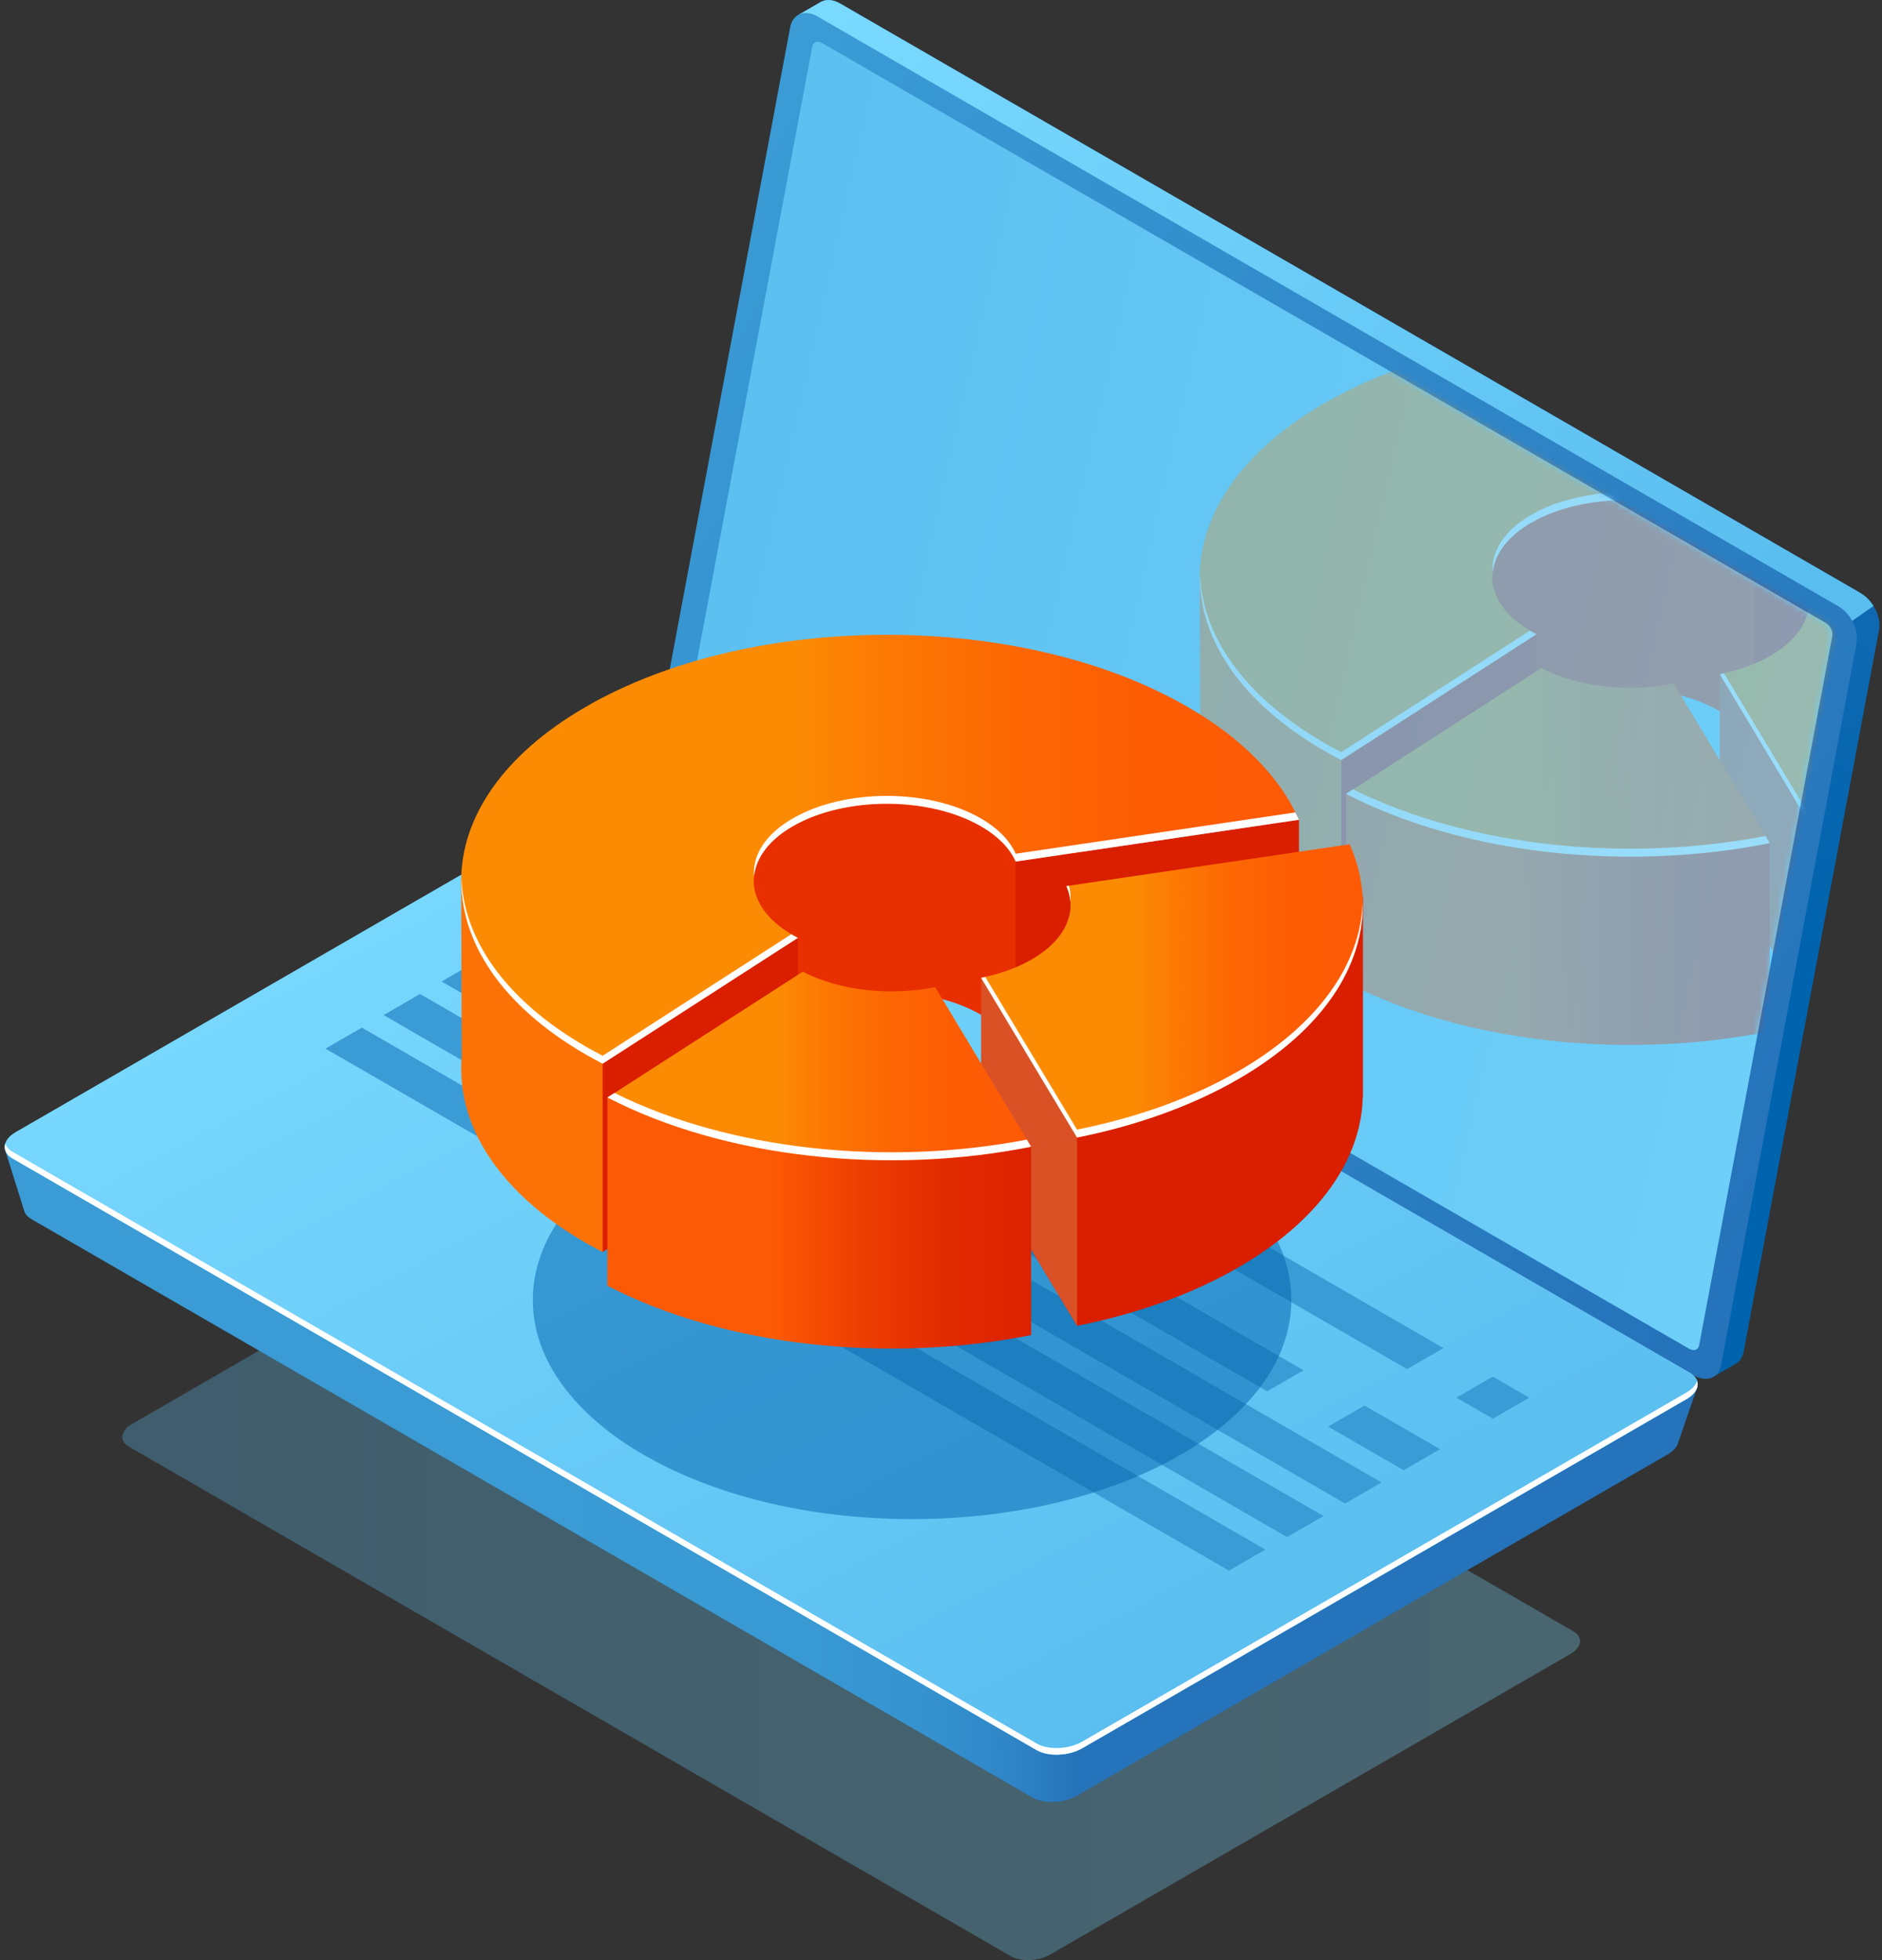 <?xml version="1.0" encoding="UTF-8"?> <svg xmlns="http://www.w3.org/2000/svg" width="315" height="328" viewBox="0 0 315 328" fill="none"><rect x="0" y="0" width="315" height="328" fill="#333333" stroke="none"/><path opacity="0.3" d="M169.183 327.342L21.602 242.1C19.919 241.12 20.122 239.425 22.079 238.291L109.153 187.998C111.098 186.875 114.046 186.744 115.741 187.723L263.322 272.965C265.005 273.945 264.802 275.64 262.845 276.774L175.771 327.067C173.826 328.19 170.878 328.321 169.183 327.342V327.342Z" fill="url(#paint0_linear_2178_2755)"></path><path d="M311.447 99.256L140.594 0.569C139.4 -0.124 138.231 -0.16 137.359 0.33L133.684 2.455L135.844 3.351L113.359 123.113C112.953 125.31 114.326 128.08 116.426 129.298L287.029 227.842L286.731 230.409L290.383 228.283C291.111 227.925 291.648 227.221 291.839 226.206L314.502 105.441C314.908 103.244 313.535 100.474 311.435 99.256H311.447Z" fill="url(#paint1_linear_2178_2755)"></path><path d="M284.02 232.307L275.391 236.582L112.128 142.277C110.207 141.166 106.865 141.31 104.657 142.587L9.85 197.358L0.863 192.462L4.086 202.731C4.265 203.208 4.646 203.65 5.267 204.008L172.803 300.785C174.724 301.896 178.066 301.752 180.274 300.475L279.126 243.376C280.069 242.827 280.654 242.17 280.857 241.501L284.008 232.319L284.02 232.307Z" fill="url(#paint2_linear_2178_2755)"></path><path d="M311.447 99.256L140.594 0.569C139.4 -0.124 138.231 -0.16 137.359 0.33L133.684 2.455L135.844 3.351L113.359 123.113C112.953 125.31 114.326 128.08 116.426 129.298L202.235 178.862L313.583 101.405C313.034 100.533 312.306 99.769 311.435 99.268L311.447 99.256Z" fill="url(#paint3_linear_2178_2755)"></path><path d="M283.521 230.158L112.667 131.471C110.555 130.253 109.183 127.483 109.6 125.286L132.264 4.521C132.669 2.324 134.722 1.536 136.823 2.754L307.676 101.441C309.788 102.659 311.161 105.429 310.743 107.626L288.08 228.391C287.674 230.588 285.621 231.376 283.521 230.158V230.158Z" fill="url(#paint4_linear_2178_2755)"></path><path d="M282.776 225.728L114.752 128.665C114.012 128.235 113.522 127.256 113.666 126.492L135.947 7.805C136.09 7.029 136.806 6.754 137.558 7.184L305.595 104.247C306.335 104.677 306.824 105.656 306.681 106.42L284.4 225.095C284.256 225.872 283.54 226.146 282.788 225.716L282.776 225.728Z" fill="url(#paint5_linear_2178_2755)"></path><path d="M173.495 292.858L2.117 193.86C0.159 192.726 0.398 190.744 2.666 189.442L103.786 131.03C106.053 129.717 109.479 129.585 111.436 130.708L282.826 229.705C284.784 230.84 284.545 232.822 282.277 234.123L181.157 292.535C178.889 293.849 175.464 293.98 173.507 292.858H173.495Z" fill="url(#paint6_linear_2178_2755)"></path><path d="M173.495 292.858L2.117 193.86C0.159 192.726 0.398 190.744 2.666 189.442L103.786 131.03C106.053 129.717 109.479 129.585 111.436 130.708L282.826 229.705C284.784 230.84 284.545 232.822 282.277 234.123L181.157 292.535C178.889 293.849 175.464 293.98 173.507 292.858H173.495Z" fill="url(#paint7_linear_2178_2755)"></path><path d="M282.276 233.013L181.156 291.425C178.888 292.739 175.463 292.87 173.506 291.748L2.115 192.75C1.459 192.368 1.077 191.89 0.898 191.377C0.612 192.296 0.993 193.216 2.115 193.86L173.506 292.858C175.463 293.992 178.888 293.849 181.156 292.536L282.276 234.123C283.78 233.252 284.377 232.094 284.042 231.067C283.828 231.759 283.255 232.44 282.276 233.001V233.013Z" fill="white"></path><path d="M98.583 150.002L235.507 229.095L241.593 225.585L104.67 146.492L98.583 150.002Z" fill="#3A9BD5"></path><path d="M83.65 158.625L212.089 232.81L218.175 229.3L89.737 155.114L83.65 158.625Z" fill="#3A9BD5"></path><path d="M73.921 164.236L225.142 251.591L231.229 248.069L80.007 160.725L73.921 164.236Z" fill="#3A9BD5"></path><path d="M64.211 169.859L215.42 257.203L221.519 253.693L70.297 166.337L64.211 169.859Z" fill="#3A9BD5"></path><path d="M54.481 175.471L205.703 262.827L211.789 259.305L60.568 171.961L54.481 175.471Z" fill="#3A9BD5"></path><path d="M243.774 233.884L249.873 237.394L255.959 233.884L249.873 230.361L243.774 233.884Z" fill="#3A9BD5"></path><path d="M222.301 238.72L234.939 246.015L241.026 242.505L228.387 235.197L222.301 238.72Z" fill="#3A9BD5"></path><path opacity="0.5" d="M152.66 254.207C187.719 254.207 216.139 237.79 216.139 217.538C216.139 197.286 187.719 180.869 152.66 180.869C117.601 180.869 89.181 197.286 89.181 217.538C89.181 237.79 117.601 254.207 152.66 254.207Z" fill="#0063AD"></path><mask id="mask0_2178_2755" style="mask-type:alpha" maskUnits="userSpaceOnUse" x="113" y="6" width="194" height="220"><path d="M282.782 225.728L114.757 128.665C114.017 128.235 113.528 127.256 113.671 126.492L135.953 7.805C136.096 7.029 136.812 6.754 137.564 7.184L305.601 104.247C306.341 104.677 306.83 105.656 306.687 106.42L284.405 225.095C284.262 225.872 283.546 226.146 282.794 225.716L282.782 225.728Z" fill="url(#paint8_linear_2178_2755)"></path></mask><g mask="url(#mask0_2178_2755)"><g opacity="0.3"><path d="M221.679 98.983C216.917 101.741 212.991 104.786 209.852 108.021L200.818 96.201L200.901 126.039C200.782 127.425 200.794 128.81 200.913 130.195V130.242C201.808 140.034 208.718 149.681 221.667 157.156C222.586 157.681 223.517 158.195 224.472 158.684L244.784 145.61C241.705 128.32 234.735 112.153 226.978 96.201C225.152 97.06 223.374 97.992 221.667 98.971L221.679 98.983Z" fill="#FD7207"></path><path d="M322.404 98.982C314.444 94.385 305.075 91.114 295.098 89.144L291.589 82.97L260.739 76.427L245.594 89.872C238.994 91.388 232.717 93.502 227 96.212C234.757 112.165 241.727 128.332 244.806 145.622L257.182 137.657C256.884 137.502 256.585 137.347 256.299 137.18C247.599 132.153 247.599 124.009 256.299 118.983C264.999 113.956 279.094 113.956 287.794 118.983C290.73 120.678 292.663 122.732 293.618 124.893L341.034 117.896C337.978 110.971 331.772 104.415 322.392 98.994L322.404 98.982Z" fill="#E82F00"></path><path d="M257.175 106.135C256.876 105.979 256.578 105.824 256.292 105.657C247.591 100.63 247.591 92.487 256.292 87.46C264.992 82.433 279.086 82.433 287.787 87.46C290.722 89.155 292.656 91.209 293.611 93.37L341.026 86.373C337.971 79.448 331.765 72.893 322.385 67.472C294.577 51.4 249.477 51.4 221.67 67.472C193.863 83.531 193.863 109.585 221.67 125.645C222.589 126.171 223.52 126.684 224.474 127.174L257.151 106.123L257.175 106.135Z" fill="url(#paint9_linear_2178_2755)"></path><path d="M257.179 137.645V106.135L224.503 127.185V158.696L257.179 137.645Z" fill="#DA1E00"></path><path d="M293.622 124.881V93.37L341.038 86.373V117.884L293.622 124.881Z" fill="#DA1E00"></path><path d="M351.745 99.174C351.745 99.174 331.719 119.736 331.349 119.867C331.194 119.915 331.17 122.124 331.194 124.703L302.122 129.001C303.996 133.252 302.062 137.957 296.298 141.288C293.84 142.709 290.939 143.724 287.86 144.345L303.912 171.055C313.77 169.085 323.031 165.825 330.908 161.276C344.525 153.407 351.447 143.151 351.722 132.846H351.757V99.186L351.745 99.174Z" fill="#DA1E00"></path><path d="M287.84 112.822V144.333L303.892 171.055V139.533L287.84 112.822Z" fill="#DB5126"></path><path d="M303.893 139.532C313.751 137.562 323.012 134.302 330.889 129.753C349.316 119.102 355.522 104.081 349.531 90.469L302.115 97.466C303.989 101.717 302.055 106.422 296.291 109.753C293.833 111.174 290.933 112.189 287.854 112.81L303.905 139.52L303.893 139.532Z" fill="url(#paint10_linear_2178_2755)"></path><path d="M225.294 132.834V164.345C245.069 174.602 272.387 177.36 296.208 172.596V141.085L225.294 132.834V132.834Z" fill="url(#paint11_linear_2178_2755)"></path><path d="M296.203 141.086L280.151 114.375C272.704 115.868 264.159 115.008 257.977 111.796L225.301 132.847C245.076 143.104 272.394 145.862 296.215 141.098L296.203 141.086Z" fill="url(#paint12_linear_2178_2755)"></path><path d="M293.624 92.057C292.669 89.896 290.724 87.842 287.8 86.147C279.099 81.12 265.005 81.12 256.305 86.147C251.662 88.821 249.526 92.392 249.836 95.902C250.111 92.833 252.247 89.812 256.305 87.46C265.005 82.433 279.099 82.433 287.8 87.46C290.735 89.156 292.669 91.21 293.624 93.371L341.039 86.374C340.86 85.956 340.621 85.55 340.418 85.144L293.612 92.057H293.624Z" fill="white"></path><path d="M256.081 105.515L224.49 125.862C223.535 125.372 222.605 124.859 221.686 124.333C208.068 116.465 201.135 106.208 200.848 95.903C200.55 106.65 207.484 117.456 221.686 125.659C222.605 126.184 223.535 126.698 224.49 127.187L257.167 106.136C256.868 105.981 256.57 105.826 256.284 105.659C256.212 105.611 256.14 105.563 256.069 105.527L256.081 105.515Z" fill="white"></path><path d="M302.55 97.419L302.12 97.479C302.478 98.303 302.693 99.138 302.777 99.974C302.848 99.115 302.777 98.267 302.55 97.419Z" fill="white"></path><path d="M330.904 128.44C323.027 132.989 313.766 136.249 303.908 138.219L288.549 112.667C288.31 112.715 288.095 112.786 287.856 112.834L303.908 139.545C313.766 137.575 323.027 134.315 330.904 129.766C345.058 121.586 351.968 110.828 351.718 100.118C351.395 110.386 344.473 120.607 330.904 128.452V128.44Z" fill="white"></path><path d="M226.47 132.081L225.301 132.833C245.076 143.09 272.394 145.848 296.215 141.084L295.499 139.89C272.311 144.368 245.947 141.765 226.47 132.081V132.081Z" fill="white"></path></g></g><path d="M98.059 149.788C93.297 152.546 89.371 155.591 86.232 158.827L77.198 147.006L77.281 176.857C77.162 178.242 77.174 179.627 77.293 181.012V181.06C78.188 190.851 85.098 200.499 98.047 207.973C98.966 208.499 99.897 209.012 100.852 209.502L121.164 196.427C118.085 179.137 111.115 162.97 103.358 147.018C101.532 147.878 99.754 148.809 98.047 149.788H98.059Z" fill="#FD7207"></path><path d="M198.777 149.788C190.817 145.191 181.448 141.919 171.471 139.949L167.962 133.776L137.112 127.232L121.967 140.677C115.367 142.194 109.09 144.307 103.373 147.018C111.13 162.97 118.1 179.137 121.179 196.427L133.555 188.463C133.257 188.307 132.959 188.152 132.672 187.985C123.972 182.958 123.972 174.815 132.672 169.788C141.372 164.761 155.467 164.761 164.167 169.788C167.103 171.483 169.036 173.537 169.991 175.698L217.407 168.701C214.351 161.776 208.145 155.221 198.765 149.8L198.777 149.788Z" fill="#E82F00"></path><path d="M133.555 156.94C133.256 156.785 132.958 156.629 132.672 156.462C123.971 151.435 123.971 143.292 132.672 138.265C141.372 133.238 155.466 133.238 164.167 138.265C167.102 139.961 169.036 142.014 169.991 144.176L217.406 137.179C214.351 130.253 208.145 123.698 198.764 118.277C170.957 102.205 125.857 102.205 98.05 118.277C70.243 134.337 70.243 160.391 98.05 176.451C98.969 176.976 99.9 177.489 100.854 177.979L133.531 156.928L133.555 156.94Z" fill="url(#paint13_linear_2178_2755)"></path><path d="M133.555 188.451V156.94L100.866 177.991V209.501L133.555 188.451Z" fill="#DA1E00"></path><path d="M170.002 175.686V144.176L217.417 137.178V168.689L170.002 175.686Z" fill="#DA1E00"></path><path d="M228.113 149.979C228.113 149.979 208.087 170.552 207.717 170.671C207.561 170.719 207.538 172.928 207.561 175.507L178.489 179.806C180.363 184.057 178.43 188.761 172.665 192.093C170.207 193.513 167.307 194.528 164.228 195.149L180.279 221.86C190.137 219.89 199.398 216.63 207.275 212.081C220.892 204.212 227.814 193.955 228.089 183.651H228.124V149.991L228.113 149.979Z" fill="#DA1E00"></path><path d="M164.214 163.626V195.137L180.266 221.848V190.337L164.214 163.626Z" fill="#DB5126"></path><path d="M180.267 190.337C190.125 188.367 199.386 185.107 207.263 180.558C225.69 169.907 231.896 154.886 225.905 141.274L178.489 148.271C180.363 152.522 178.43 157.226 172.665 160.558C170.207 161.979 167.307 162.993 164.228 163.614L180.279 190.325L180.267 190.337Z" fill="url(#paint14_linear_2178_2755)"></path><path d="M101.669 183.639V215.15C121.444 225.407 148.762 228.165 172.583 223.401V191.89L101.669 183.639V183.639Z" fill="url(#paint15_linear_2178_2755)"></path><path d="M172.584 191.891L156.532 165.18C149.085 166.672 140.54 165.813 134.358 162.601L101.682 183.652C121.457 193.908 148.775 196.667 172.596 191.902L172.584 191.891Z" fill="url(#paint16_linear_2178_2755)"></path><path d="M170.002 142.862C169.048 140.701 167.102 138.647 164.178 136.951C155.478 131.925 141.384 131.925 132.684 136.951C128.041 139.626 125.905 143.196 126.215 146.707C126.49 143.638 128.626 140.617 132.684 138.265C141.384 133.238 155.478 133.238 164.178 138.265C167.114 139.96 169.048 142.014 170.002 144.175L217.418 137.178C217.239 136.76 217 136.354 216.797 135.948L169.991 142.862H170.002Z" fill="white"></path><path d="M132.46 156.32L100.869 176.666C99.914 176.177 98.984 175.663 98.064 175.138C84.447 167.269 77.513 157.013 77.227 146.708C76.929 157.454 83.863 168.26 98.064 176.463C98.984 176.989 99.914 177.502 100.869 177.992L133.546 156.941C133.247 156.786 132.949 156.631 132.662 156.463C132.591 156.416 132.519 156.368 132.448 156.332L132.46 156.32Z" fill="white"></path><path d="M178.918 148.225L178.488 148.284C178.846 149.108 179.061 149.944 179.145 150.78C179.216 149.92 179.145 149.072 178.918 148.225Z" fill="white"></path><path d="M207.261 179.246C199.385 183.795 190.124 187.055 180.266 189.025L164.906 163.472C164.667 163.52 164.453 163.592 164.214 163.64L180.266 190.35C190.124 188.38 199.385 185.12 207.261 180.571C221.416 172.392 228.326 161.634 228.075 150.923C227.753 161.192 220.831 171.413 207.261 179.258V179.246Z" fill="white"></path><path d="M102.839 182.886L101.669 183.638C121.444 193.895 148.762 196.653 172.583 191.889L171.867 190.695C148.679 195.172 122.316 192.569 102.839 182.886Z" fill="white"></path><defs><linearGradient id="paint0_linear_2178_2755" x1="20.468" y1="257.527" x2="264.456" y2="257.527" gradientUnits="userSpaceOnUse"><stop stop-color="#59BDEF"></stop><stop offset="1" stop-color="#7BDAFF"></stop></linearGradient><linearGradient id="paint1_linear_2178_2755" x1="238.36" y1="-11.049" x2="207.003" y2="142.366" gradientUnits="userSpaceOnUse"><stop stop-color="#2573BA"></stop><stop offset="1" stop-color="#0063AD"></stop></linearGradient><linearGradient id="paint2_linear_2178_2755" x1="7.964" y1="221.525" x2="221.913" y2="221.525" gradientUnits="userSpaceOnUse"><stop stop-color="#3A9BD5"></stop><stop offset="0.31" stop-color="#3A9BD5"></stop><stop offset="0.36" stop-color="#3A9BD5"></stop><stop offset="0.6" stop-color="#3999D3"></stop><stop offset="0.69" stop-color="#3592CF"></stop><stop offset="0.75" stop-color="#2F86C7"></stop><stop offset="0.8" stop-color="#2675BB"></stop><stop offset="0.81" stop-color="#2573BA"></stop></linearGradient><linearGradient id="paint3_linear_2178_2755" x1="268.996" y1="150.898" x2="104.478" y2="41.588" gradientUnits="userSpaceOnUse"><stop stop-color="#59BDEF"></stop><stop offset="1" stop-color="#7BDAFF"></stop></linearGradient><linearGradient id="paint4_linear_2178_2755" x1="108.813" y1="52.33" x2="310.705" y2="179.942" gradientUnits="userSpaceOnUse"><stop stop-color="#3A9BD5"></stop><stop offset="1" stop-color="#2573BA"></stop></linearGradient><linearGradient id="paint5_linear_2178_2755" x1="85.011" y1="88.044" x2="439.123" y2="168.339" gradientUnits="userSpaceOnUse"><stop stop-color="#59BDEF"></stop><stop offset="0.92" stop-color="#78D8FE"></stop><stop offset="1" stop-color="#7BDAFF"></stop></linearGradient><linearGradient id="paint6_linear_2178_2755" x1="188.294" y1="298.052" x2="91" y2="115.106" gradientUnits="userSpaceOnUse"><stop stop-color="#59BDEF"></stop><stop offset="1" stop-color="#7BDAFF"></stop></linearGradient><linearGradient id="paint7_linear_2178_2755" x1="188.294" y1="298.052" x2="91" y2="115.106" gradientUnits="userSpaceOnUse"><stop stop-color="#59BDEF"></stop><stop offset="1" stop-color="#7BDAFF"></stop></linearGradient><linearGradient id="paint8_linear_2178_2755" x1="85.017" y1="88.044" x2="439.129" y2="168.339" gradientUnits="userSpaceOnUse"><stop stop-color="#59BDEF"></stop><stop offset="0.92" stop-color="#78D8FE"></stop><stop offset="1" stop-color="#7BDAFF"></stop></linearGradient><linearGradient id="paint9_linear_2178_2755" x1="200.82" y1="91.305" x2="341.038" y2="91.305" gradientUnits="userSpaceOnUse"><stop offset="0.4" stop-color="#FC8B04"></stop><stop offset="0.51" stop-color="#FC7904"></stop><stop offset="0.66" stop-color="#FC6704"></stop><stop offset="0.81" stop-color="#FC5D04"></stop><stop offset="1" stop-color="#FD5A05"></stop></linearGradient><linearGradient id="paint10_linear_2178_2755" x1="287.842" y1="115.007" x2="351.739" y2="115.007" gradientUnits="userSpaceOnUse"><stop offset="0.4" stop-color="#FC8B04"></stop><stop offset="0.51" stop-color="#FC7904"></stop><stop offset="0.66" stop-color="#FC6704"></stop><stop offset="0.81" stop-color="#FC5D04"></stop><stop offset="1" stop-color="#FD5A05"></stop></linearGradient><linearGradient id="paint11_linear_2178_2755" x1="219.148" y1="153.85" x2="314.217" y2="153.85" gradientUnits="userSpaceOnUse"><stop offset="0.36" stop-color="#FD5A05"></stop><stop offset="0.38" stop-color="#FA5504"></stop><stop offset="0.52" stop-color="#EC3D02"></stop><stop offset="0.66" stop-color="#E12B01"></stop><stop offset="0.82" stop-color="#DB2100"></stop><stop offset="1" stop-color="#DA1E00"></stop></linearGradient><linearGradient id="paint12_linear_2178_2755" x1="225.289" y1="127.569" x2="296.203" y2="127.569" gradientUnits="userSpaceOnUse"><stop offset="0.4" stop-color="#FC8B04"></stop><stop offset="0.51" stop-color="#FC7904"></stop><stop offset="0.66" stop-color="#FC6704"></stop><stop offset="0.81" stop-color="#FC5D04"></stop><stop offset="1" stop-color="#FD5A05"></stop></linearGradient><linearGradient id="paint13_linear_2178_2755" x1="77.2" y1="142.11" x2="217.418" y2="142.11" gradientUnits="userSpaceOnUse"><stop offset="0.4" stop-color="#FC8B04"></stop><stop offset="0.51" stop-color="#FC7904"></stop><stop offset="0.66" stop-color="#FC6704"></stop><stop offset="0.81" stop-color="#FC5D04"></stop><stop offset="1" stop-color="#FD5A05"></stop></linearGradient><linearGradient id="paint14_linear_2178_2755" x1="164.216" y1="165.811" x2="228.113" y2="165.811" gradientUnits="userSpaceOnUse"><stop offset="0.4" stop-color="#FC8B04"></stop><stop offset="0.51" stop-color="#FC7904"></stop><stop offset="0.66" stop-color="#FC6704"></stop><stop offset="0.81" stop-color="#FC5D04"></stop><stop offset="1" stop-color="#FD5A05"></stop></linearGradient><linearGradient id="paint15_linear_2178_2755" x1="95.523" y1="204.654" x2="190.592" y2="204.654" gradientUnits="userSpaceOnUse"><stop offset="0.36" stop-color="#FD5A05"></stop><stop offset="0.38" stop-color="#FA5504"></stop><stop offset="0.52" stop-color="#EC3D02"></stop><stop offset="0.66" stop-color="#E12B01"></stop><stop offset="0.82" stop-color="#DB2100"></stop><stop offset="1" stop-color="#DA1E00"></stop></linearGradient><linearGradient id="paint16_linear_2178_2755" x1="101.67" y1="178.374" x2="172.584" y2="178.374" gradientUnits="userSpaceOnUse"><stop offset="0.4" stop-color="#FC8B04"></stop><stop offset="0.51" stop-color="#FC7904"></stop><stop offset="0.66" stop-color="#FC6704"></stop><stop offset="0.81" stop-color="#FC5D04"></stop><stop offset="1" stop-color="#FD5A05"></stop></linearGradient></defs></svg> 